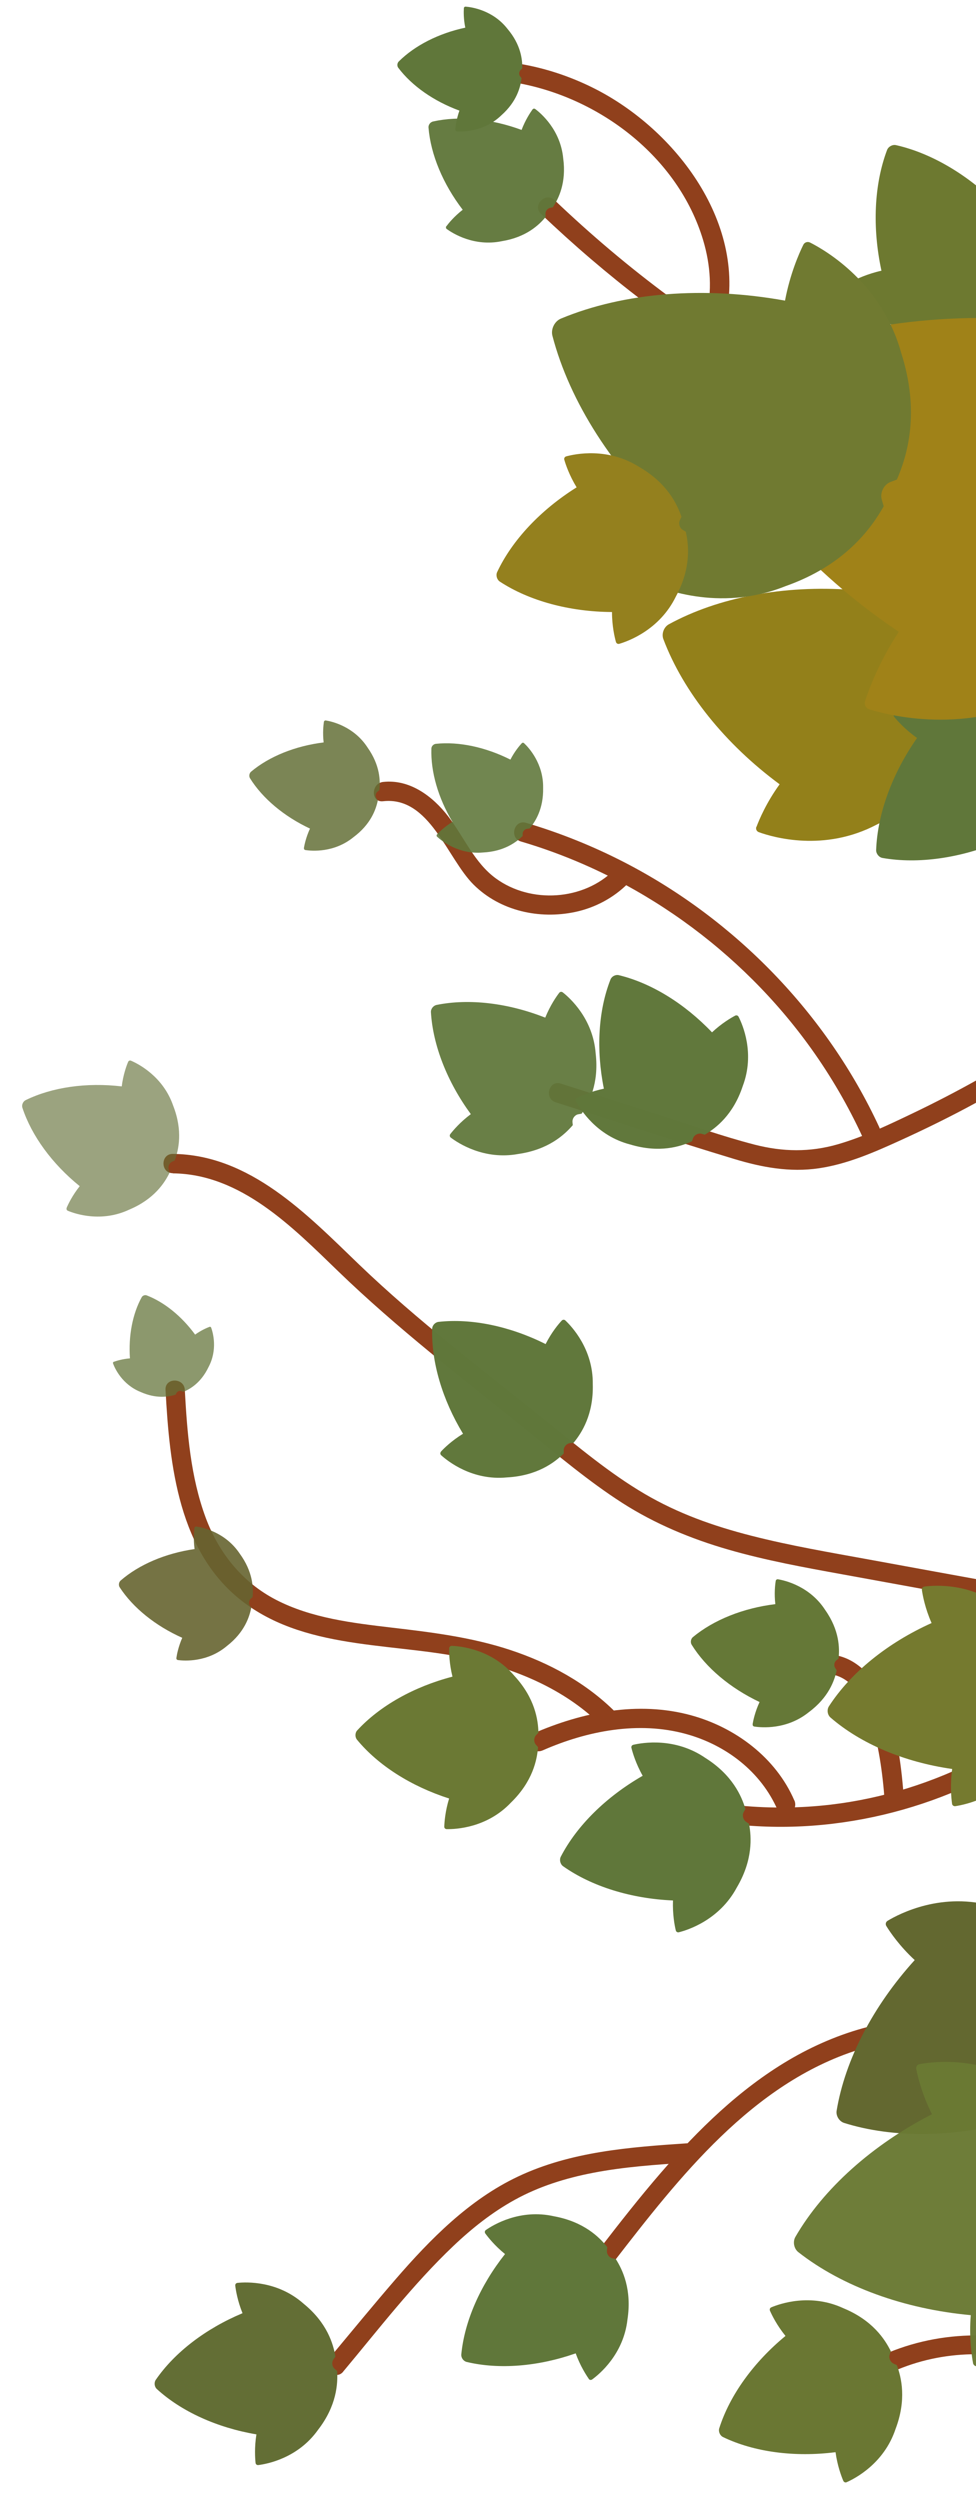 <?xml version="1.0" encoding="UTF-8"?><svg id="tipos" xmlns="http://www.w3.org/2000/svg" width="125" height="320" viewBox="0 0 125 320"><defs><style>.cls-1{opacity:.64;}.cls-2{opacity:.89;}.cls-3{opacity:.9;}.cls-4{opacity:.84;}.cls-5{opacity:.73;}.cls-6{opacity:.94;}.cls-7{opacity:.96;}.cls-8{opacity:.97;}.cls-9{opacity:.99;}.cls-10{opacity:.99;}.cls-11{fill:#627237;}.cls-11,.cls-12,.cls-13,.cls-14,.cls-15,.cls-16,.cls-17,.cls-18,.cls-19,.cls-20,.cls-21,.cls-22,.cls-23,.cls-24,.cls-25,.cls-26,.cls-27{stroke-width:0px;}.cls-12{fill:#60773a;}.cls-13{fill:#757a2f;}.cls-14{fill:#636e35;}.cls-15{fill:#636f36;}.cls-16{fill:#636830;}.cls-17{fill:#6d7930;}.cls-18{fill:#94801e;}.cls-19{fill:#707a31;}.cls-20{fill:#93801a;}.cls-21{fill:#666430;}.cls-22{fill:#90401c;}.cls-23{fill:#a08218;}.cls-24{fill:#6b7934;}.cls-25{fill:#657837;}.cls-26{fill:#6a7733;}.cls-27{fill:#6a7933;}</style></defs><path class="cls-22" d="M69.28,27.37c8.3,7.93,17.48,14.94,27.32,20.87,9.83,5.93,20.32,10.78,31.2,14.44,6.18,2.08,12.48,3.76,18.87,5.04,1.56.31,2.22-2.07.66-2.39-22.23-4.47-43.36-13.87-61.6-27.33-5.16-3.81-10.06-7.96-14.7-12.38-1.15-1.1-2.9.65-1.75,1.75h0Z"/><path class="cls-22" d="M164.05,317.89c-11.3-9.19-23.79-19.04-39.12-18.96-4.09.02-8.1.84-11.84,2.5-1.45.64-.2,2.78,1.25,2.14,13.18-5.85,27.6.79,38.37,8.57,3.29,2.38,6.44,4.94,9.59,7.51,1.23,1,2.99-.74,1.75-1.75h0Z"/><path class="cls-22" d="M78.6,289.53c8.39-10.84,17.74-22.86,31.34-27.16,4.61-1.46,9.42-1.91,14.23-2.01,1.59-.03,1.6-2.51,0-2.47-4.39.09-8.82.46-13.08,1.57-3.54.92-6.95,2.39-10.1,4.25-6.28,3.71-11.57,8.89-16.32,14.37-2.72,3.14-5.28,6.41-7.82,9.7-.41.53-.51,1.23,0,1.75.42.43,1.34.53,1.75,0h0Z"/><path class="cls-22" d="M43.95,303.57c4.56-5.45,8.95-11.18,14.12-16.09,2.39-2.27,4.98-4.32,7.87-5.91,3.12-1.72,6.54-2.78,10.03-3.45,3.98-.77,8.04-1.04,12.08-1.31,1.58-.11,1.59-2.58,0-2.47-7.37.49-14.92,1.05-21.69,4.25-6.26,2.95-11.23,8-15.7,13.16-2.87,3.32-5.65,6.71-8.46,10.08-1.02,1.21.73,2.97,1.75,1.75h0Z"/><path class="cls-22" d="M141.39,212.64c-8.9,10.15-21.64,16.79-35.05,18.36-3.79.44-7.62.48-11.42.13-1.58-.15-1.57,2.33,0,2.47,13.92,1.3,28.25-2.84,39.46-11.16,3.2-2.37,6.14-5.05,8.76-8.04,1.05-1.19-.7-2.95-1.75-1.75h0Z"/><path class="cls-22" d="M115.78,230.48c-.29-4.17-.83-8.65-2.39-12.55-1.33-3.32-4.22-6.54-8.14-6.12-.67.07-1.23.52-1.24,1.24,0,.61.57,1.31,1.24,1.24,3.27-.35,5.26,2.64,6.14,5.39,1.12,3.47,1.65,7.18,1.91,10.81.11,1.58,2.59,1.59,2.47,0h0Z"/><path class="cls-22" d="M101.73,230.45c-2.36-5.47-7.55-9.34-13.21-10.89-6.78-1.86-13.96-.42-20.27,2.35-1.45.64-.2,2.77,1.25,2.14,5.69-2.5,12.26-3.78,18.36-2.1,5.11,1.4,9.61,4.83,11.74,9.75.63,1.46,2.76.2,2.14-1.25h0Z"/><path class="cls-22" d="M78.83,219.16c-3.76-3.76-8.48-6.31-13.5-7.97-4.94-1.63-10.06-2.26-15.2-2.86-5-.59-10.25-1.21-14.79-3.56-4.3-2.23-7.31-5.98-8.99-10.49-1.94-5.23-2.38-10.86-2.68-16.38-.08-1.58-2.56-1.59-2.47,0,.52,9.68,1.65,20.88,10,27.19,8.49,6.41,20.1,5.04,29.94,7.48,5.9,1.46,11.59,4.01,15.93,8.35,1.13,1.13,2.88-.62,1.75-1.75h0Z"/><path class="cls-22" d="M22.13,150.19c8.7.08,15.33,6.88,21.16,12.51,7.55,7.3,15.89,13.7,24.07,20.28,4.02,3.23,7.98,6.6,12.33,9.39,4.2,2.69,8.81,4.6,13.59,5.98s9.72,2.28,14.63,3.17c5.43.99,10.87,1.98,16.3,2.97,11.65,2.13,23.65,4.49,35.42,1.86,1.55-.35.9-2.73-.66-2.39-10.51,2.35-21.31.47-31.73-1.43-5.3-.96-10.59-1.93-15.89-2.9-5.05-.92-10.13-1.78-15.1-3.05s-9.43-2.87-13.7-5.37c-4.47-2.63-8.46-5.99-12.5-9.24-8.15-6.56-16.55-12.89-24.1-20.15-6.63-6.38-13.94-14.03-23.82-14.12-1.59-.01-1.59,2.46,0,2.47h0Z"/><path class="cls-22" d="M125,141.14c5.13-1.53,2.93-4.47.2-2.94s-5.52,2.97-8.34,4.32c-3.1,1.48-6.25,2.99-9.56,3.95-3.58,1.03-7.03.97-10.63.05-4.15-1.07-8.23-2.53-12.31-3.83-4.18-1.33-8.36-2.66-12.54-3.99-1.52-.48-2.17,1.9-.66,2.39h0c7.61,2.42,15.19,4.94,22.84,7.25,3.56,1.08,7.16,1.75,10.88,1.2,3.66-.54,7.09-2.05,10.43-3.57s6.52-3.09,9.7-4.82Z"/><path class="cls-22" d="M66.71,107.71c14.89,4.38,28.18,13.92,37.21,26.55,2.53,3.54,4.72,7.31,6.54,11.25.67,1.44,2.8.19,2.14-1.25-6.7-14.47-18.41-26.53-32.57-33.85-4.05-2.09-8.29-3.8-12.66-5.09-1.53-.45-2.18,1.94-.66,2.39h0Z"/><path class="cls-22" d="M78.68,111.33c-3.91,3.94-10.69,4.38-15.17,1.11-2.74-1.99-4.08-5.3-6.09-7.92s-4.96-4.81-8.36-4.43c-1.56.18-1.58,2.65,0,2.47,5.97-.67,8.19,7.3,11.6,10.68s8.42,4.45,12.97,3.5c2.57-.54,4.96-1.81,6.81-3.67,1.12-1.13-.63-2.88-1.75-1.75h0Z"/><path class="cls-22" d="M65.84,10.55c10.78,1.78,21,9.48,24.21,20.18.96,3.2,1.19,6.56.37,9.81-.39,1.54,2,2.2,2.39.66,3.11-12.36-6.21-24.64-16.8-29.93-3-1.5-6.2-2.56-9.5-3.11-1.56-.26-2.23,2.13-.66,2.39h0Z"/><path class="cls-16" d="M132.08,276.7c-.48-.79-1.52-2.67-2.25-5.2-7.64,2.11-15.42,2.21-21.71.24-.64-.2-1.08-.92-.97-1.57,1.08-6.51,4.67-13.41,10-19.28-1.94-1.79-3.15-3.57-3.63-4.35-.15-.24-.08-.53.16-.68,1.51-.91,7.03-3.79,13.67-1.82,5.85,1.48,8.73,4.74,10.17,6.84-.04.23-.09.46-.13.68-.11.66.33,1.38.97,1.57.22.07.45.13.67.19,1.22,2.23,2.83,6.27,1.51,12.16-1.23,6.82-6.29,10.44-7.79,11.38-.24.15-.53.08-.68-.16Z"/><path class="cls-12" d="M75.4,304.48c-.34-.49-1.09-1.65-1.67-3.25-4.82,1.69-9.82,2.09-13.96,1.1-.42-.1-.73-.54-.69-.97.41-4.23,2.42-8.83,5.6-12.84-1.32-1.07-2.18-2.16-2.53-2.64-.1-.15-.07-.34.08-.44.93-.65,4.36-2.74,8.71-1.76,3.83.7,5.83,2.67,6.84,3.96-.02.15-.04.3-.05.45-.04.43.27.87.69.97.14.03.29.06.44.09.88,1.38,2.09,3.91,1.5,7.76-.5,4.44-3.6,6.99-4.52,7.66-.15.11-.34.07-.44-.07Z"/><g class="cls-9"><path class="cls-12" d="M56.46,185.82c.4-.44,1.39-1.41,2.84-2.3-2.65-4.37-4.07-9.18-3.95-13.44.01-.43.38-.83.81-.88,4.23-.47,9.14.55,13.72,2.84.77-1.52,1.66-2.58,2.07-3.01.12-.13.32-.14.45-.02.83.78,3.58,3.7,3.52,8.16.11,3.89-1.42,6.25-2.46,7.51-.15.01-.3.02-.45.04-.43.05-.8.45-.81.88,0,.15,0,.3,0,.45-1.17,1.15-3.4,2.85-7.28,3.06-4.45.43-7.58-2.08-8.42-2.84-.13-.12-.14-.32-.02-.45Z"/></g><g class="cls-8"><path class="cls-27" d="M124.62,302.47c-.18-.98-.52-3.28-.29-6.13-8.54-.78-16.46-3.66-22.08-8.06-.57-.44-.74-1.34-.38-1.96,3.58-6.18,9.86-11.79,17.49-15.7-1.28-2.55-1.82-4.81-2.01-5.79-.06-.3.13-.57.42-.62,1.88-.35,8.56-1.16,14.53,3.38,5.36,3.73,7.03,8.14,7.69,10.81-.13.21-.27.43-.39.64-.36.62-.19,1.52.38,1.96.2.15.4.3.61.45.38,2.72.47,7.43-3.12,12.89-3.86,6.43-10.36,8.17-12.23,8.54-.3.06-.57-.12-.63-.42Z"/></g><path class="cls-14" d="M32.73,315.25c-.06-.59-.16-1.97.11-3.65-5.04-.85-9.61-2.93-12.75-5.8-.32-.29-.38-.83-.14-1.18,2.41-3.51,6.4-6.56,11.11-8.53-.64-1.58-.86-2.94-.93-3.53-.02-.18.1-.33.28-.35,1.13-.12,5.14-.29,8.48,2.67,3.02,2.46,3.8,5.16,4.07,6.77-.09.12-.18.24-.26.36-.24.35-.18.9.14,1.18.11.1.23.2.34.3.1,1.63-.06,4.44-2.44,7.52-2.58,3.64-6.53,4.38-7.66,4.52-.18.02-.33-.1-.35-.28Z"/><path class="cls-13" d="M121.93,230.85c-.1-.71-.26-2.38.02-4.42-6.12-.87-11.71-3.22-15.59-6.59-.39-.34-.48-.99-.2-1.43,2.8-4.32,7.52-8.13,13.15-10.66-.83-1.88-1.14-3.53-1.24-4.24-.03-.21.11-.4.33-.43,1.36-.18,6.2-.52,10.33,2.96,3.72,2.88,4.76,6.11,5.14,8.05-.1.15-.21.3-.31.45-.28.44-.19,1.09.2,1.43.14.12.28.23.42.35.18,1.97.07,5.36-2.71,9.16-3.01,4.49-7.75,5.5-9.11,5.71-.22.03-.41-.11-.43-.32Z"/><path class="cls-25" d="M96.39,220.69c.08-.48.31-1.58.89-2.83-3.76-1.78-6.88-4.4-8.7-7.34-.18-.3-.11-.73.15-.96,2.66-2.21,6.45-3.73,10.57-4.23-.16-1.37-.03-2.49.05-2.97.02-.14.15-.24.3-.21.91.15,4.09.9,6.05,3.95,1.82,2.59,1.84,4.87,1.7,6.2-.1.08-.19.15-.29.23-.27.22-.34.66-.15.96.06.1.13.2.2.31-.28,1.3-1.02,3.46-3.56,5.35-2.82,2.28-6.07,1.99-6.99,1.85-.14-.02-.24-.15-.21-.29Z"/><path class="cls-24" d="M56.9,233.81c.02-.59.12-1.98.62-3.6-4.87-1.56-9.1-4.25-11.8-7.53-.27-.33-.26-.88.03-1.19,2.88-3.13,7.25-5.59,12.2-6.88-.41-1.65-.44-3.04-.42-3.63,0-.18.15-.31.33-.31,1.14.04,5.13.43,8.02,3.84,2.64,2.86,3.04,5.64,3.08,7.28-.1.11-.21.21-.31.32-.29.32-.31.86-.03,1.19.09.11.2.23.29.34-.13,1.63-.68,4.38-3.48,7.1-3.07,3.24-7.08,3.41-8.22,3.39-.18,0-.32-.14-.31-.32Z"/><g class="cls-3"><path class="cls-21" d="M22.59,212.22c.06-.43.25-1.43.75-2.58-3.43-1.53-6.3-3.84-8.01-6.46-.17-.26-.12-.66.12-.87,2.36-2.05,5.75-3.49,9.47-4.03-.17-1.24-.07-2.25-.02-2.68.02-.13.13-.22.26-.2.83.12,3.71.73,5.54,3.46,1.69,2.31,1.76,4.37,1.66,5.57-.08.07-.17.14-.25.21-.24.21-.29.6-.12.87.06.09.12.18.19.27-.23,1.18-.86,3.15-3.11,4.9-2.51,2.12-5.45,1.92-6.28,1.81-.13-.02-.22-.13-.2-.26Z"/></g><g class="cls-5"><path class="cls-11" d="M14.6,174.3c.32-.11,1.07-.35,2.04-.43-.2-2.91.34-5.71,1.51-7.83.12-.21.41-.32.64-.23,2.26.87,4.48,2.67,6.2,5.02.79-.57,1.52-.87,1.83-.99.1-.04.2.01.23.11.22.61.85,2.81-.35,5.05-.96,2-2.35,2.8-3.21,3.16-.08-.03-.16-.07-.24-.1-.23-.09-.52.02-.64.23-.04.07-.08.15-.12.23-.89.27-2.46.56-4.49-.35-2.36-.95-3.3-3.03-3.52-3.64-.04-.1.01-.2.11-.23Z"/></g><g class="cls-1"><path class="cls-15" d="M8.53,154.61c.21-.49.74-1.6,1.68-2.78-3.53-2.85-6.16-6.45-7.34-10.03-.12-.36.07-.81.41-.98,3.39-1.66,7.8-2.29,12.31-1.76.19-1.5.61-2.65.82-3.14.06-.15.22-.21.37-.15.93.4,4.11,2.01,5.4,5.76,1.26,3.22.7,5.65.2,7.01-.12.06-.24.11-.36.17-.34.17-.53.61-.41.98.04.13.09.25.13.38-.63,1.31-1.98,3.41-5.16,4.75-3.59,1.7-6.96.55-7.89.16-.15-.06-.21-.22-.15-.37Z"/></g><g class="cls-4"><path class="cls-14" d="M38.92,108.56c.07-.42.27-1.39.78-2.5-3.31-1.55-6.07-3.86-7.68-6.44-.16-.26-.1-.64.13-.84,2.33-1.96,5.67-3.3,9.3-3.75-.14-1.21-.03-2.2.03-2.62.02-.13.13-.21.26-.19.8.13,3.6.78,5.34,3.47,1.61,2.28,1.64,4.29,1.51,5.45-.08.07-.17.13-.25.2-.24.2-.3.58-.13.84.06.09.12.18.18.27-.24,1.15-.89,3.05-3.12,4.71-2.48,2.02-5.34,1.77-6.15,1.65-.13-.02-.21-.13-.19-.26Z"/></g><path class="cls-20" d="M96.88,105.85c.36-.95,1.27-3.12,2.97-5.46-6.99-5.16-12.33-11.81-14.89-18.58-.26-.68.06-1.55.7-1.9,6.35-3.47,14.74-5.04,23.4-4.41.24-2.88.95-5.13,1.3-6.08.1-.29.41-.42.69-.32,1.81.69,8.02,3.5,10.81,10.56,2.68,6.05,1.81,10.75.98,13.4-.23.12-.46.23-.68.35-.64.35-.96,1.22-.7,1.9.09.24.19.47.29.71-1.1,2.56-3.5,6.69-9.47,9.53-6.72,3.54-13.27,1.63-15.09.97-.29-.1-.43-.41-.32-.69Z"/><path class="cls-17" d="M109.1,36.03c.58-.31,1.96-.97,3.79-1.38-1.19-5.52-.94-11.05.72-15.45.17-.44.7-.73,1.16-.62,4.58,1.04,9.34,3.87,13.29,7.9,1.35-1.3,2.67-2.09,3.24-2.4.17-.09.38-.03.47.14.59,1.11,2.41,5.15.73,9.79-1.29,4.1-3.73,6.01-5.28,6.95-.16-.04-.32-.09-.48-.12-.46-.1-.99.18-1.16.62-.06.15-.11.31-.16.47-1.63.77-4.57,1.76-8.71.57-4.8-1.16-7.16-4.9-7.77-6-.1-.17-.03-.38.14-.48Z"/><path class="cls-12" d="M130.19,111.12c-.41-.51-1.3-1.72-2.04-3.43-5.14,2.16-10.55,2.93-15.12,2.13-.46-.08-.83-.54-.82-1.01.17-4.64,2.05-9.78,5.24-14.35-1.51-1.07-2.52-2.2-2.93-2.71-.12-.15-.1-.36.05-.49.97-.77,4.56-3.28,9.37-2.5,4.22.5,6.52,2.52,7.71,3.85,0,.16-.02.33-.03.49-.02.47.36.93.82,1.01.16.03.32.05.48.07,1.05,1.44,2.54,4.12,2.15,8.34-.25,4.87-3.45,7.85-4.41,8.64-.15.12-.36.1-.49-.05Z"/><path class="cls-12" d="M86.55,247.09c-.15-.61-.42-2.04-.36-3.83-5.37-.23-10.42-1.8-14.07-4.38-.37-.26-.5-.82-.3-1.22,2.06-3.98,5.82-7.68,10.49-10.36-.88-1.56-1.29-2.96-1.44-3.57-.05-.18.06-.36.25-.4,1.17-.27,5.33-.98,9.21,1.68,3.47,2.18,4.65,4.89,5.14,6.54-.08.14-.16.28-.23.41-.21.4-.07.96.3,1.22.13.09.26.18.39.26.32,1.69.52,4.64-1.57,8.17-2.22,4.14-6.25,5.43-7.41,5.72-.18.05-.36-.06-.4-.24Z"/><path class="cls-26" d="M108,317.54c-.24-.57-.75-1.91-.99-3.66-5.26.67-10.42-.02-14.4-1.93-.4-.19-.63-.71-.49-1.14,1.34-4.21,4.38-8.43,8.48-11.81-1.11-1.37-1.74-2.66-1.99-3.23-.07-.17,0-.36.17-.43,1.09-.46,5.02-1.84,9.23.11,3.74,1.54,5.33,3.98,6.08,5.51-.05.15-.11.29-.15.44-.14.43.09.94.49,1.14.14.07.28.13.43.19.59,1.59,1.27,4.42-.17,8.2-1.47,4.4-5.17,6.31-6.25,6.79-.17.08-.36,0-.43-.17Z"/><path class="cls-23" d="M110.79,89.74c.5-1.53,1.8-5.03,4.32-8.87-11.46-7.69-20.41-17.86-24.95-28.41-.46-1.06-.01-2.46.98-3.07,9.82-5.96,23.01-9.04,36.81-8.66.17-4.59,1.14-8.2,1.63-9.73.15-.46.62-.7,1.08-.55,2.92.96,12.98,4.98,17.91,15.98,4.69,9.41,3.64,16.92,2.51,21.19-.35.2-.71.4-1.05.6-.99.6-1.44,2-.98,3.07.16.37.34.73.51,1.1-1.56,4.14-5.07,10.85-14.34,15.79-10.4,6.1-20.92,3.53-23.86,2.62-.46-.14-.71-.61-.56-1.07Z"/><path class="cls-19" d="M82.01,73.41c.55-1.09,1.93-3.58,4.27-6.18-7.74-7.1-13.32-15.79-15.53-24.25-.22-.85.27-1.86,1.09-2.2,8.08-3.36,18.36-4.17,28.7-2.3.65-3.44,1.8-6.04,2.34-7.14.16-.33.55-.46.88-.29,2.09,1.06,9.2,5.24,11.65,14.09,2.45,7.62.8,13.15-.54,16.24-.29.11-.58.22-.86.33-.82.34-1.31,1.34-1.09,2.2.08.3.17.59.26.89-1.65,2.93-5.06,7.59-12.61,10.24-8.53,3.4-16.16.26-18.26-.76-.33-.16-.46-.54-.3-.87Z"/><path class="cls-18" d="M78.89,82.19c-.17-.61-.51-2.04-.51-3.85-5.43-.03-10.58-1.42-14.36-3.89-.38-.25-.54-.81-.35-1.22,1.92-4.09,5.58-7.97,10.18-10.85-.94-1.54-1.41-2.94-1.58-3.54-.05-.18.05-.36.23-.42,1.17-.32,5.34-1.19,9.35,1.34,3.58,2.06,4.87,4.75,5.43,6.4-.07.14-.15.28-.21.43-.19.41-.04.97.35,1.22.13.09.27.17.41.25.39,1.7.7,4.66-1.27,8.3-2.08,4.26-6.09,5.71-7.25,6.05-.18.05-.37-.05-.42-.23Z"/><g class="cls-2"><path class="cls-12" d="M55.97,106.8c.28-.3.97-.98,1.98-1.6-1.83-3.06-2.8-6.41-2.7-9.38,0-.3.27-.58.57-.61,2.95-.31,6.37.42,9.55,2.02.54-1.05,1.17-1.79,1.45-2.09.08-.09.22-.1.31,0,.58.54,2.48,2.59,2.43,5.7.06,2.71-1.01,4.35-1.74,5.22-.1,0-.21.01-.31.03-.3.03-.56.31-.57.61,0,.1,0,.21,0,.31-.82.79-2.38,1.98-5.09,2.11-3.1.28-5.28-1.48-5.86-2.01-.09-.08-.1-.22-.01-.31Z"/></g><g class="cls-6"><path class="cls-12" d="M57.68,145.15c.37-.47,1.26-1.53,2.62-2.54-3.02-4.12-4.85-8.79-5.11-13.04-.03-.43.31-.86.73-.94,4.17-.84,9.16-.25,13.91,1.63.64-1.58,1.43-2.71,1.79-3.18.11-.14.3-.17.45-.06.9.7,3.89,3.37,4.22,7.83.45,3.87-.87,6.35-1.8,7.7-.15.03-.3.05-.44.08-.42.08-.75.52-.73.94,0,.15.03.3.04.45-1.07,1.24-3.13,3.14-6.99,3.69-4.39.81-7.73-1.41-8.64-2.1-.14-.11-.17-.3-.06-.44Z"/></g><g class="cls-10"><path class="cls-12" d="M73.89,140.55c.53-.27,1.79-.85,3.45-1.2-1.01-5.01-.71-10.02.85-13.98.16-.4.64-.65,1.06-.55,4.14,1,8.41,3.62,11.94,7.32,1.24-1.16,2.44-1.86,2.97-2.14.16-.08.35-.02.43.14.52,1.01,2.12,4.69.54,8.87-1.22,3.7-3.45,5.4-4.87,6.23-.14-.04-.29-.08-.43-.12-.42-.1-.9.15-1.06.55-.05.14-.1.28-.15.42-1.49.68-4.16,1.53-7.89.41-4.33-1.11-6.42-4.53-6.96-5.53-.08-.16-.03-.35.13-.43Z"/></g><g class="cls-7"><path class="cls-12" d="M57.17,28.96c.29-.39,1-1.26,2.09-2.11-2.53-3.3-4.1-7.07-4.38-10.52-.03-.35.23-.7.58-.78,3.38-.75,7.44-.36,11.34,1.08.49-1.29,1.12-2.23,1.4-2.62.09-.12.24-.14.36-.05.74.56,3.22,2.67,3.57,6.29.43,3.14-.59,5.18-1.33,6.29-.12.02-.24.04-.36.07-.34.08-.6.43-.58.78,0,.12.03.24.04.36-.84,1.03-2.49,2.61-5.62,3.12-3.56.74-6.31-1.01-7.06-1.55-.12-.09-.14-.24-.06-.36Z"/></g><path class="cls-12" d="M58.31,16.6c.03-.4.14-1.34.53-2.44-3.27-1.2-6.08-3.16-7.83-5.48-.18-.23-.15-.6.06-.81,2.06-2.05,5.11-3.6,8.52-4.33-.23-1.14-.21-2.08-.18-2.49,0-.12.11-.21.23-.2.77.06,3.49.45,5.36,2.85,1.72,2.03,1.91,3.94,1.89,5.05-.07.07-.15.14-.22.21-.21.21-.23.58-.06.81.06.08.13.16.19.24-.14,1.11-.59,2.97-2.58,4.74-2.19,2.12-4.93,2.12-5.7,2.07-.12,0-.21-.11-.2-.23Z"/></svg>